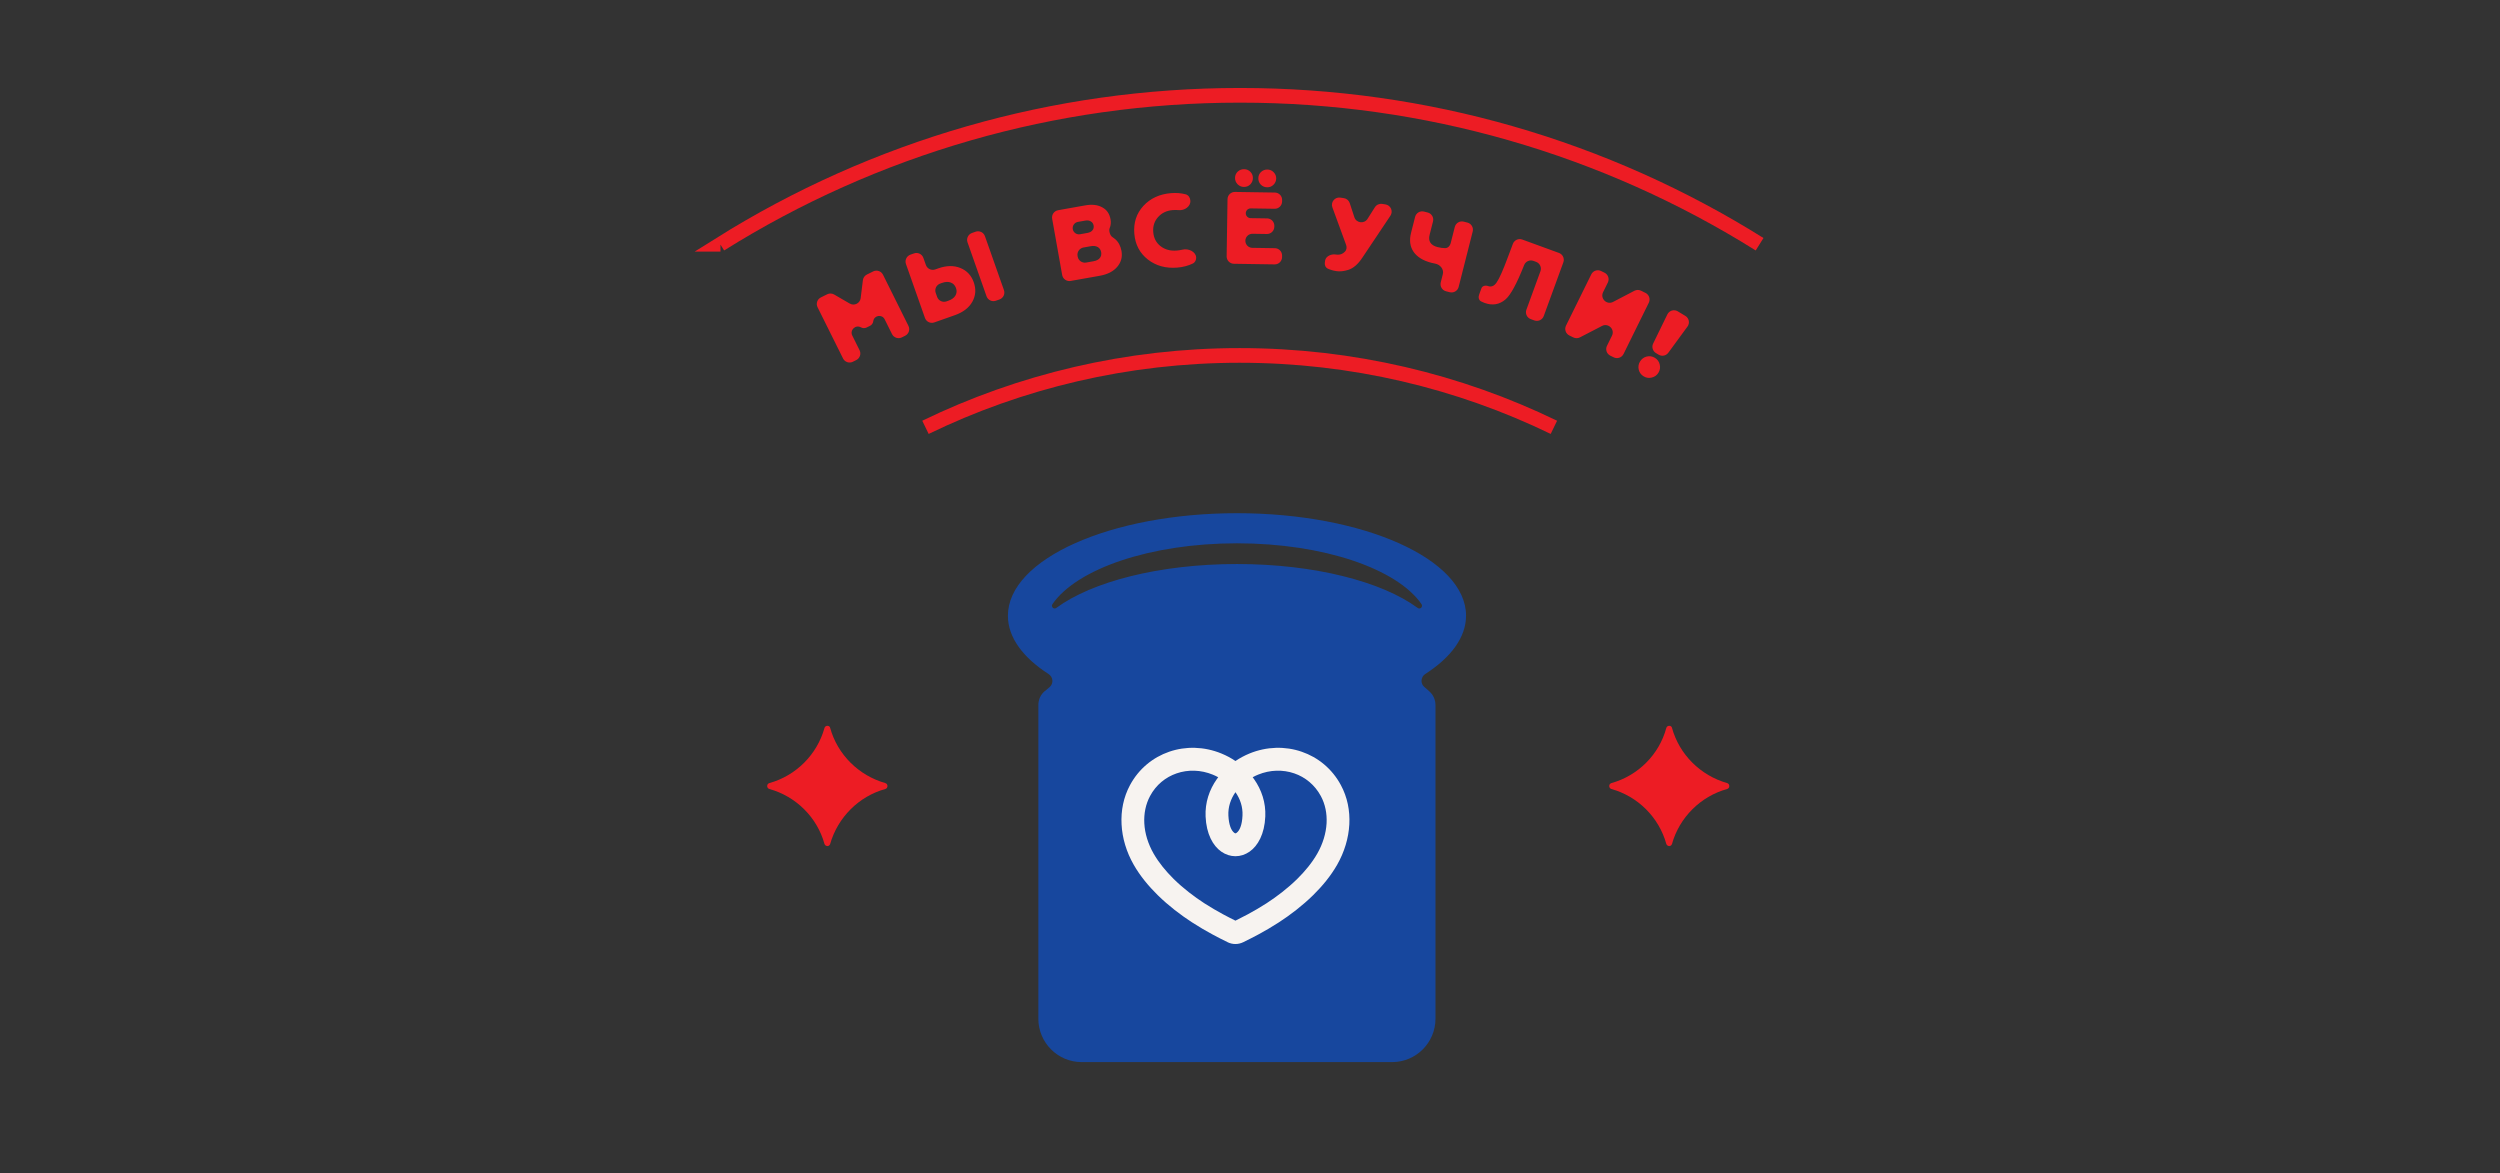 <svg width="341" height="160" viewBox="0 0 341 160" fill="none" xmlns="http://www.w3.org/2000/svg">
<rect x="0" y="0" width="341" height="160" fill="#333333" stroke="none"/>
<path d="M240.008 33.314C229.558 26.77 218.149 21.639 206.027 18.164C194.31 14.802 181.928 13 169.124 13C156.32 13 143.938 14.802 132.222 18.164C120.116 21.639 108.691 26.77 98.24 33.314H98.273" stroke="#ED1C24" stroke-width="2"/>
<path d="M126.233 58.288C139.183 52.004 153.74 48.48 169.092 48.48C184.443 48.48 199 52.004 211.95 58.288" stroke="#ED1C24" stroke-width="2"/>
<path fill-rule="evenodd" clip-rule="evenodd" d="M142.526 94.264L143.165 93.721C143.437 93.482 143.565 93.162 143.549 92.811C143.517 92.443 143.341 92.156 143.037 91.948C139.539 89.696 137.479 86.948 137.479 83.993C137.479 76.262 151.472 70 168.724 70C185.975 70 199.969 76.262 199.969 83.977C199.969 86.932 197.908 89.68 194.41 91.932C194.106 92.124 193.931 92.427 193.899 92.795C193.867 93.146 194.01 93.482 194.282 93.705L194.905 94.249C195.496 94.76 195.799 95.431 195.799 96.197V138.96C195.799 142.218 193.148 144.87 189.889 144.87H147.542C144.283 144.87 141.632 142.218 141.632 138.96V96.197C141.632 95.415 141.935 94.744 142.526 94.249V94.264ZM168.724 74.105C156.887 74.105 146.855 77.604 143.549 82.412C143.453 82.555 143.469 82.763 143.597 82.891C143.724 83.019 143.932 83.035 144.076 82.923C148.932 79.345 158.149 76.933 168.724 76.933C179.298 76.933 188.515 79.345 193.371 82.923C193.515 83.035 193.723 83.019 193.851 82.891C193.978 82.763 193.994 82.572 193.899 82.412C190.592 77.604 180.56 74.105 168.724 74.105Z" fill="#17479E"/>
<path d="M167.426 128.501C166.781 128.19 166.081 127.837 165.358 127.443C164.473 126.964 163.534 126.42 162.577 125.798C161.041 124.8 159.391 123.55 157.902 122.086C156.646 120.848 155.504 119.467 154.643 117.96C153.645 116.22 153.077 114.319 152.981 112.448C152.88 110.576 153.25 108.735 154.129 107.096C155.331 104.854 157.262 103.3 159.48 102.535C161.716 101.763 164.252 101.811 166.607 102.78C167.277 103.055 167.917 103.395 168.515 103.802C169.112 103.401 169.752 103.055 170.422 102.78C172.783 101.811 175.313 101.763 177.549 102.535C179.767 103.294 181.698 104.854 182.9 107.096C183.779 108.729 184.149 110.57 184.048 112.448C183.946 114.319 183.378 116.22 182.38 117.966C181.519 119.467 180.383 120.854 179.121 122.092C177.638 123.55 175.982 124.806 174.446 125.804C173.489 126.426 172.55 126.97 171.665 127.449C170.942 127.837 170.242 128.19 169.597 128.507C169.244 128.68 168.873 128.764 168.509 128.764C168.144 128.764 167.779 128.68 167.42 128.507L167.426 128.501ZM168.515 108.059C167.869 108.974 167.498 110.062 167.552 111.234C167.612 112.537 167.952 113.314 168.371 113.607C168.431 113.649 168.479 113.667 168.515 113.667C168.55 113.667 168.604 113.649 168.658 113.607C169.083 113.314 169.423 112.537 169.477 111.234C169.531 110.056 169.16 108.968 168.515 108.053V108.059ZM168.515 116.788C167.845 116.788 167.187 116.579 166.589 116.166C165.447 115.371 164.545 113.757 164.443 111.371C164.359 109.464 164.951 107.718 165.985 106.259C166.045 106.176 166.105 106.092 166.165 106.014C165.926 105.883 165.681 105.769 165.423 105.661C163.785 104.992 162.033 104.956 160.491 105.488C158.99 106.002 157.681 107.055 156.868 108.579C156.27 109.697 156.013 110.977 156.084 112.298C156.156 113.679 156.593 115.102 157.352 116.43C158.069 117.679 159.026 118.839 160.084 119.885C161.406 121.189 162.888 122.307 164.269 123.204C165.118 123.754 165.991 124.256 166.828 124.71C167.414 125.027 167.982 125.314 168.515 125.577C169.047 125.314 169.609 125.027 170.201 124.71C171.038 124.256 171.911 123.754 172.76 123.204C174.141 122.307 175.623 121.183 176.945 119.885C178.003 118.839 178.966 117.679 179.677 116.43C180.436 115.102 180.867 113.679 180.945 112.298C181.016 110.977 180.765 109.697 180.161 108.579C179.342 107.061 178.039 106.002 176.538 105.488C174.99 104.956 173.238 104.992 171.606 105.661C171.354 105.763 171.103 105.883 170.864 106.014C170.924 106.098 170.984 106.176 171.044 106.259C172.078 107.724 172.67 109.47 172.586 111.371C172.485 113.763 171.576 115.377 170.44 116.166C169.842 116.579 169.184 116.788 168.515 116.788Z" fill="#F7F3F0"/>
<path fill-rule="evenodd" clip-rule="evenodd" d="M228.06 99.286C229.062 102.922 231.953 105.785 235.589 106.815C235.761 106.873 235.875 107.016 235.875 107.216C235.875 107.417 235.761 107.56 235.589 107.617C231.953 108.619 229.062 111.51 228.06 115.118C228.003 115.289 227.859 115.404 227.688 115.404C227.516 115.404 227.344 115.289 227.287 115.118C226.285 111.482 223.393 108.619 219.786 107.617C219.615 107.56 219.5 107.417 219.5 107.216C219.5 107.016 219.615 106.873 219.786 106.815C223.422 105.813 226.313 102.922 227.287 99.286C227.344 99.115 227.487 99 227.688 99C227.888 99 228.031 99.115 228.06 99.286Z" fill="#ED1C24"/>
<path fill-rule="evenodd" clip-rule="evenodd" d="M113.234 99.286C114.236 102.922 117.127 105.785 120.763 106.815C120.935 106.873 121.049 107.016 121.049 107.216C121.049 107.417 120.935 107.56 120.763 107.617C117.127 108.619 114.265 111.51 113.234 115.118C113.177 115.289 113.034 115.404 112.862 115.404C112.69 115.404 112.518 115.289 112.461 115.118C111.459 111.482 108.568 108.619 104.932 107.617C104.76 107.56 104.646 107.417 104.646 107.216C104.646 107.016 104.76 106.873 104.932 106.815C108.568 105.813 111.459 102.922 112.461 99.286C112.518 99.115 112.661 99 112.862 99C113.062 99 113.205 99.115 113.234 99.286Z" fill="#ED1C24"/>
<path d="M224.599 48.634C224.996 48.536 225.37 48.593 225.722 48.805C226.073 49.017 226.295 49.319 226.385 49.711C226.483 50.108 226.427 50.483 226.215 50.834C226.008 51.178 225.705 51.399 225.308 51.497C224.919 51.6 224.548 51.546 224.196 51.334C223.845 51.122 223.62 50.817 223.522 50.42C223.431 50.028 223.49 49.66 223.697 49.317C223.909 48.965 224.21 48.737 224.599 48.634ZM123.914 44.455C124.16 44.949 123.959 45.549 123.464 45.795L123.012 46.02C122.517 46.267 121.917 46.065 121.671 45.571L120.665 43.549C120.303 42.821 119.215 43.005 119.114 43.812C119.079 44.085 118.911 44.323 118.665 44.446L118.22 44.667C117.969 44.792 117.672 44.786 117.427 44.649C116.696 44.243 115.879 45.023 116.251 45.772L117.246 47.772C117.492 48.266 117.291 48.867 116.796 49.113L116.331 49.344C115.837 49.59 115.236 49.388 114.99 48.894L111.516 41.91C111.27 41.416 111.472 40.815 111.966 40.569L112.831 40.139C113.132 39.99 113.489 40.001 113.779 40.171L115.901 41.405C116.521 41.766 117.308 41.376 117.396 40.663L117.698 38.219C117.739 37.886 117.945 37.596 118.245 37.446L119.1 37.021C119.594 36.775 120.195 36.976 120.441 37.471L123.914 44.455ZM218.856 37.197C219.351 37.441 219.555 38.041 219.311 38.536L218.661 39.854C218.233 40.721 219.163 41.63 220.021 41.183L222.932 39.663C223.215 39.515 223.551 39.511 223.837 39.652L224.444 39.951C224.939 40.195 225.143 40.794 224.899 41.29L221.45 48.287C221.206 48.782 220.606 48.986 220.111 48.741L219.645 48.512C219.15 48.267 218.946 47.668 219.19 47.173L219.873 45.788C220.3 44.922 219.373 44.014 218.516 44.458L215.505 46.017C215.222 46.163 214.888 46.166 214.603 46.026L214.057 45.757C213.562 45.513 213.358 44.913 213.602 44.418L217.05 37.422C217.294 36.926 217.894 36.722 218.389 36.967L218.856 37.197ZM229.885 43.092C230.388 43.395 230.523 44.065 230.176 44.539L227.559 48.113C227.253 48.531 226.679 48.646 226.236 48.379L225.871 48.159C225.428 47.892 225.262 47.33 225.489 46.864L227.429 42.883C227.687 42.354 228.342 42.161 228.845 42.464L229.885 43.092ZM126.289 36.14C126.472 36.661 127.044 36.934 127.564 36.751L127.981 36.604C129.099 36.21 130.103 36.192 130.991 36.552C131.88 36.912 132.49 37.563 132.821 38.505C133.153 39.447 133.089 40.331 132.628 41.156C132.167 41.982 131.368 42.594 130.233 42.994L127.439 43.978C126.919 44.162 126.347 43.889 126.164 43.368L123.572 36.011C123.388 35.491 123.662 34.92 124.182 34.736L124.672 34.563C125.193 34.38 125.764 34.653 125.948 35.174L126.289 36.14ZM212.645 34.501C213.164 34.69 213.431 35.264 213.241 35.783L210.567 43.111C210.377 43.629 209.803 43.896 209.284 43.707L208.796 43.529C208.277 43.339 208.01 42.765 208.2 42.246L210.116 36.997C210.306 36.478 210.039 35.904 209.52 35.715L209.165 35.585C208.655 35.399 208.091 35.653 207.892 36.158L207.854 36.254C206.884 38.692 206.061 40.211 205.386 40.809C204.55 41.547 203.584 41.716 202.488 41.316C202.313 41.251 202.157 41.184 202.022 41.113C201.696 40.942 201.622 40.546 201.748 40.201L202.071 39.316C202.193 38.981 202.635 38.895 202.97 39.018C203.426 39.184 203.822 39.01 204.158 38.497C204.515 37.982 205.018 36.849 205.667 35.099L206.358 33.261C206.551 32.747 207.121 32.485 207.637 32.673L212.645 34.501ZM129.688 38.54C129.355 38.41 128.964 38.424 128.515 38.582L128.243 38.678C127.722 38.862 127.449 39.433 127.632 39.954L127.824 40.497C128.008 41.018 128.579 41.291 129.1 41.108L129.371 41.012C129.82 40.854 130.135 40.624 130.316 40.323C130.502 40.01 130.531 39.669 130.401 39.299C130.267 38.92 130.029 38.667 129.688 38.54ZM136.938 39.571C137.122 40.092 136.848 40.664 136.327 40.847L135.837 41.02C135.316 41.203 134.745 40.93 134.561 40.409L131.969 33.053C131.786 32.532 132.059 31.961 132.58 31.777L133.071 31.604C133.592 31.421 134.163 31.694 134.346 32.215L136.938 39.571ZM194.739 28.987C195.274 29.122 195.598 29.666 195.462 30.202L194.999 32.028C194.777 32.905 195.145 33.466 196.104 33.709C196.472 33.803 196.812 33.847 197.126 33.844C197.495 33.84 197.777 33.548 197.867 33.19L198.435 30.955C198.571 30.419 199.115 30.096 199.65 30.232L200.154 30.36C200.689 30.495 201.013 31.04 200.877 31.575L198.96 39.136C198.824 39.671 198.28 39.995 197.745 39.859L197.241 39.731C196.706 39.596 196.382 39.052 196.517 38.516L196.803 37.389C196.97 36.73 196.438 36.083 195.769 35.961C195.602 35.93 195.432 35.893 195.258 35.849C194.118 35.56 193.302 35.058 192.809 34.346C192.325 33.636 192.21 32.774 192.467 31.761L193.02 29.582C193.156 29.047 193.7 28.723 194.235 28.859L194.739 28.987ZM148.038 28.012C148.948 27.85 149.712 27.936 150.331 28.272C150.958 28.596 151.34 29.144 151.478 29.916C151.556 30.357 151.514 30.763 151.353 31.133C151.215 31.465 151.416 32.14 151.721 32.328C151.849 32.407 151.975 32.5 152.099 32.607C152.557 32.999 152.848 33.54 152.971 34.229C153.118 35.056 152.92 35.783 152.378 36.41C151.852 37.025 151.065 37.427 150.018 37.614L146.04 38.321C145.497 38.418 144.977 38.056 144.881 37.512L143.513 29.833C143.417 29.29 143.779 28.77 144.323 28.674L148.038 28.012ZM183.303 27.026C183.676 27.082 183.987 27.344 184.104 27.703L184.735 29.63C184.999 30.434 186.078 30.568 186.531 29.854L187.536 28.267C187.748 27.932 188.138 27.754 188.53 27.813L188.971 27.88C189.696 27.989 190.061 28.815 189.653 29.424L185.832 35.137C185.233 36.047 184.577 36.61 183.865 36.823C183.282 37 182.759 37.053 182.298 36.984C181.842 36.915 181.445 36.8 181.105 36.638C180.793 36.489 180.656 36.135 180.708 35.793L180.746 35.54C180.836 34.945 181.578 34.623 182.173 34.713C182.524 34.766 182.816 34.735 183.051 34.619C183.18 34.556 183.313 34.456 183.45 34.319C183.687 34.083 183.726 33.722 183.611 33.408L181.737 28.286C181.476 27.573 182.074 26.84 182.825 26.954L183.303 27.026ZM159.738 26.343C160.44 26.286 161.101 26.34 161.719 26.503C162.087 26.601 162.328 26.938 162.359 27.317L162.364 27.373C162.427 28.155 161.574 28.733 160.793 28.661C160.518 28.636 160.238 28.634 159.953 28.657C159.135 28.724 158.472 29.039 157.965 29.605C157.458 30.17 157.237 30.853 157.302 31.652C157.368 32.471 157.701 33.114 158.3 33.58C158.909 34.046 159.641 34.245 160.497 34.176C160.786 34.153 161.059 34.11 161.317 34.047C162.08 33.862 163.093 34.309 163.156 35.092C163.184 35.447 163.014 35.795 162.692 35.949C162.054 36.255 161.347 36.439 160.573 36.501C159.011 36.627 157.674 36.258 156.565 35.393C155.455 34.527 154.84 33.35 154.72 31.861C154.6 30.373 155.014 29.113 155.96 28.081C156.916 27.049 158.176 26.469 159.738 26.343ZM173.897 26.264C174.449 26.273 174.89 26.727 174.881 27.279L174.878 27.491C174.869 28.043 174.415 28.484 173.863 28.475L170.6 28.425C170.232 28.42 169.93 28.713 169.925 29.08C169.919 29.448 170.212 29.75 170.579 29.755L172.834 29.79C173.387 29.798 173.827 30.253 173.819 30.805L173.817 30.933C173.809 31.485 173.354 31.926 172.802 31.917L170.841 31.887C170.311 31.879 169.875 32.302 169.867 32.831C169.859 33.361 170.282 33.797 170.812 33.805L173.892 33.853C174.444 33.861 174.885 34.316 174.876 34.868L174.873 35.08C174.865 35.632 174.41 36.072 173.858 36.064L168.299 35.978C167.747 35.97 167.306 35.515 167.314 34.963L167.434 27.164C167.443 26.612 167.897 26.171 168.449 26.18L173.897 26.264ZM149.733 33.697C149.479 33.552 149.169 33.513 148.802 33.578L147.788 33.759C147.244 33.855 146.882 34.375 146.979 34.919L146.994 35.003C147.091 35.547 147.61 35.909 148.154 35.812L149.167 35.631C149.544 35.564 149.823 35.424 150.003 35.212C150.191 34.989 150.256 34.717 150.198 34.396C150.141 34.074 149.986 33.841 149.733 33.697ZM148.782 30.197C148.58 30.072 148.327 30.036 148.025 30.09L147.018 30.269C146.553 30.352 146.244 30.796 146.327 31.26C146.41 31.724 146.853 32.034 147.317 31.951L148.323 31.772C148.627 31.718 148.853 31.601 149.001 31.423C149.159 31.243 149.215 31.025 149.169 30.768C149.122 30.501 148.992 30.311 148.782 30.197ZM172.873 23.125C173.209 23.13 173.491 23.252 173.721 23.488C173.96 23.725 174.078 24.012 174.072 24.348C174.067 24.684 173.941 24.971 173.695 25.21C173.458 25.44 173.171 25.552 172.835 25.547C172.499 25.542 172.212 25.421 171.973 25.184C171.743 24.938 171.632 24.647 171.637 24.311C171.642 23.975 171.762 23.692 171.999 23.462C172.245 23.233 172.537 23.12 172.873 23.125ZM169.695 23.076C170.041 23.082 170.328 23.203 170.558 23.44C170.787 23.677 170.9 23.963 170.895 24.299C170.89 24.635 170.768 24.922 170.531 25.161C170.295 25.391 170.003 25.503 169.658 25.498C169.332 25.493 169.049 25.372 168.81 25.135C168.571 24.889 168.454 24.598 168.459 24.262C168.464 23.926 168.585 23.643 168.821 23.413C169.068 23.184 169.36 23.071 169.695 23.076Z" fill="#ED1C24"/>
</svg>
